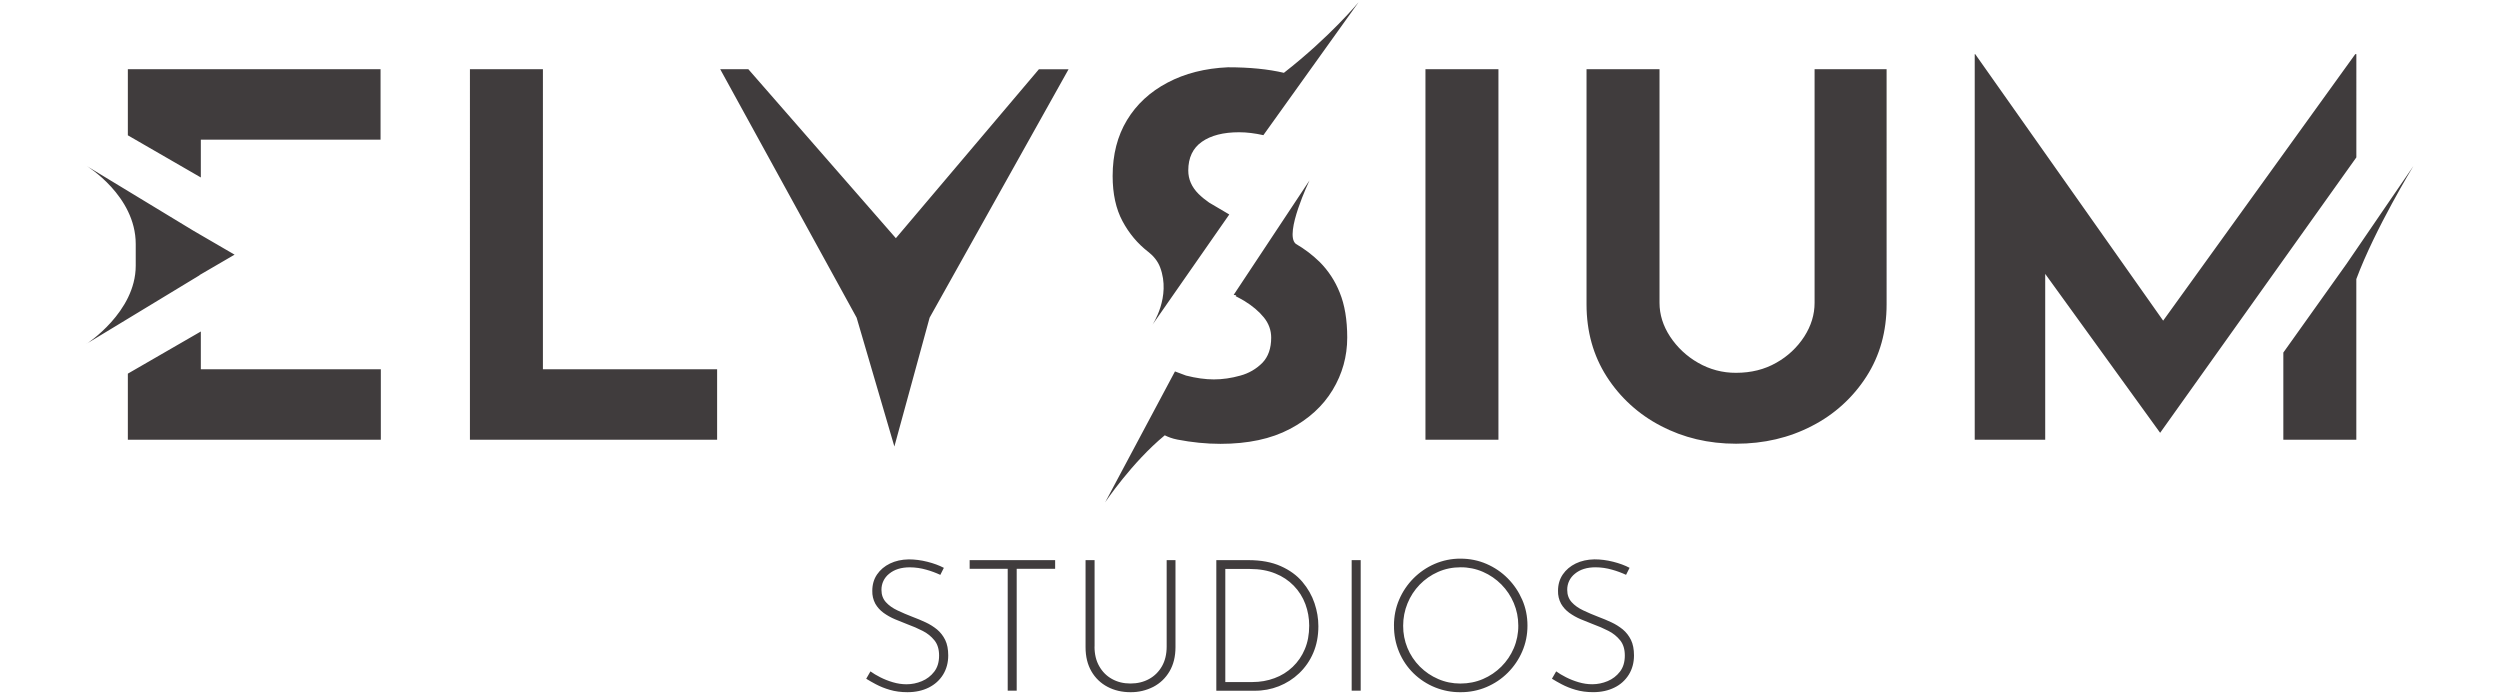 <?xml version="1.0" encoding="UTF-8"?> <svg xmlns="http://www.w3.org/2000/svg" id="a" viewBox="0 0 72 20"><defs><style>.b{fill:#403c3d;}</style></defs><path class="b" d="M27.081,16.556c-.13-.06-.264-.11-.402-.148-.155-.045-.315-.068-.477-.069-.247,0-.445,.062-.594,.185-.143,.112-.225,.285-.222,.466,0,.141,.043,.258,.127,.352,.085,.094,.196,.173,.334,.238,.138,.066,.284,.128,.44,.188,.123,.046,.246,.097,.368,.154,.122,.056,.232,.126,.331,.206,.098,.082,.177,.183,.236,.303,.058,.119,.087,.268,.087,.445,0,.208-.05,.393-.148,.553-.099,.16-.237,.285-.413,.373-.176,.088-.382,.133-.614,.133-.188,0-.358-.023-.512-.069-.139-.04-.274-.094-.402-.162-.093-.049-.184-.101-.273-.156l.122-.212c.078,.057,.173,.113,.284,.17,.111,.056,.232,.105,.363,.143,.131,.039,.261,.058,.392,.058,.152,0,.3-.03,.443-.09,.14-.058,.263-.152,.355-.273,.094-.122,.14-.277,.14-.464,0-.18-.044-.326-.133-.437-.092-.114-.207-.207-.339-.273-.142-.073-.289-.136-.44-.191-.12-.046-.24-.094-.36-.145-.116-.049-.226-.111-.329-.185-.096-.07-.177-.159-.236-.262-.061-.114-.091-.242-.087-.371,0-.18,.045-.337,.137-.472,.092-.134,.216-.239,.373-.315,.157-.076,.337-.115,.538-.119,.177,0,.356,.023,.538,.069,.183,.046,.34,.104,.475,.175l-.101,.201m.842-.423h2.464v.249h-1.107v3.511h-.259v-3.511h-1.096v-.249m3.596,2.489c0,.219,.045,.408,.136,.566,.09,.159,.212,.282,.368,.368,.155,.087,.332,.13,.53,.13,.201,0,.381-.043,.538-.13,.157-.086,.28-.209,.371-.368,.09-.159,.135-.347,.135-.566v-2.489h.254v2.505c0,.272-.058,.505-.172,.699-.115,.195-.271,.343-.466,.445-.204,.104-.43,.157-.659,.154-.243,0-.464-.051-.659-.154-.194-.101-.355-.255-.464-.445-.113-.194-.17-.426-.17-.699v-2.506h.26v2.489m3.765,1.023h.779c.226,0,.438-.037,.636-.111,.396-.143,.713-.446,.874-.834,.085-.199,.127-.426,.127-.68,0-.216-.037-.421-.109-.617-.148-.403-.461-.724-.861-.882-.212-.088-.459-.133-.741-.133h-.705v3.257Zm-.259,.249v-3.76h.927c.363,0,.673,.058,.929,.173,.256,.114,.464,.265,.622,.452,.159,.188,.275,.392,.35,.615s.111,.443,.111,.662c0,.286-.05,.543-.148,.771-.094,.221-.232,.42-.405,.585-.171,.163-.367,.287-.585,.374-.221,.087-.457,.131-.694,.129h-1.106m3.897-3.761h.26v3.76h-.26v-3.76m1.483,1.891c-.003,.441,.17,.864,.482,1.176,.152,.152,.327,.271,.527,.357,.199,.087,.412,.13,.638,.13,.233,0,.45-.043,.652-.13,.399-.17,.717-.488,.887-.887,.088-.206,.132-.428,.13-.652,0-.23-.044-.445-.13-.649-.169-.402-.487-.724-.887-.898-.204-.089-.424-.134-.646-.132-.233,0-.45,.045-.652,.135-.399,.176-.713,.501-.876,.905-.083,.204-.125,.418-.125,.644h0Zm-.265-.006c0-.264,.049-.513,.148-.744,.197-.463,.563-.833,1.025-1.033,.235-.101,.488-.153,.744-.151,.265,0,.514,.05,.747,.151s.438,.24,.614,.418c.177,.179,.315,.383,.416,.615,.101,.231,.151,.48,.151,.744s-.05,.513-.151,.745c-.098,.228-.239,.436-.415,.612-.177,.177-.382,.314-.614,.413-.236,.1-.491,.15-.747,.148-.506,.006-.994-.191-1.356-.545-.177-.174-.317-.381-.413-.61-.101-.242-.151-.501-.148-.763m6.684-1.462c-.13-.06-.265-.11-.403-.148-.155-.045-.315-.068-.476-.069-.248,0-.445,.062-.594,.185-.143,.112-.225,.285-.222,.466,0,.141,.043,.258,.127,.352,.085,.094,.196,.173,.334,.238,.138,.066,.284,.128,.44,.188,.123,.046,.246,.097,.368,.154,.122,.056,.232,.126,.331,.206,.098,.082,.177,.183,.236,.303,.058,.119,.087,.268,.087,.445,0,.208-.05,.393-.148,.553-.1,.161-.243,.291-.414,.373-.176,.088-.381,.133-.614,.133-.187,0-.357-.023-.511-.069-.139-.04-.274-.094-.403-.162-.093-.049-.184-.101-.273-.156l.122-.212c.077,.057,.173,.113,.284,.17,.111,.056,.232,.105,.363,.143,.131,.039,.261,.058,.392,.058,.152,0,.299-.03,.443-.09,.14-.058,.263-.152,.355-.273,.094-.122,.14-.277,.14-.464,0-.18-.044-.326-.133-.437-.092-.114-.207-.207-.339-.273-.142-.073-.289-.136-.44-.191-.12-.046-.24-.094-.36-.145-.116-.049-.226-.111-.329-.185-.096-.07-.177-.159-.236-.262-.061-.114-.091-.242-.087-.371,0-.18,.046-.337,.138-.472,.092-.134,.216-.239,.373-.315,.157-.076,.336-.115,.538-.119,.177,0,.356,.023,.538,.069s.34,.104,.474,.175l-.101,.201M15.636,1.993h-2.102V12.665h7.119v-2.03h-5.017V1.993m10.165,4.867L21.552,1.993h-.81l3.929,7.156,1.087,3.71,1.015-3.71L30.775,1.994h-.854l-4.121,4.867m15.253,5.804h2.102V1.993h-2.102V12.665m11.207-3.943c0,.338-.099,.662-.297,.971-.202,.313-.479,.572-.805,.754-.339,.194-.725,.29-1.16,.29-.384,.003-.762-.097-1.095-.29-.324-.184-.6-.443-.805-.754-.203-.31-.304-.633-.304-.971V1.993h-2.102v6.77c0,.784,.194,1.477,.58,2.081,.385,.603,.923,1.093,1.559,1.421,.653,.343,1.375,.514,2.168,.514,.802,0,1.532-.171,2.189-.514,.639-.326,1.179-.817,1.566-1.422,.387-.603,.58-1.297,.58-2.08V1.993h-2.074v6.728m15.601-7.162h-.029l-5.533,7.676-5.413-7.676h-.014V12.665h2.03V7.888l3.31,4.577,5.651-7.932V1.558m-.295,6.058l-1.808,2.538v2.511h2.102v-4.628c.539-1.448,1.646-3.258,1.646-3.258l-1.94,2.838m-29.566-.077c-.205-.2-.435-.374-.683-.517l-.004-.004c-.336-.287,.399-1.824,.399-1.824l-2.184,3.297,.075,.014-.017,.024c.083,.044,.168,.087,.247,.135,.237,.145,.425,.305,.565,.478,.14,.174,.21,.368,.21,.581,0,.309-.085,.55-.253,.725-.176,.178-.396,.305-.638,.369-.256,.072-.509,.109-.761,.109-.244,0-.512-.037-.802-.111l-.317-.119-2.01,3.769s.767-1.148,1.716-1.929c.102,.05,.211,.093,.363,.123,.42,.081,.834,.123,1.239,.123,.793,0,1.46-.142,2.001-.428,.542-.285,.952-.66,1.232-1.124s.42-.966,.42-1.508c0-.512-.072-.945-.217-1.298-.131-.331-.328-.632-.58-.884m-1.025-5.443c-.454-.107-.991-.16-1.614-.16-.658,.029-1.237,.176-1.74,.442-.503,.265-.892,.625-1.167,1.08s-.413,.991-.413,1.61c0,.512,.094,.945,.283,1.298,.188,.353,.435,.647,.74,.884h.002c.151,.119,.276,.269,.343,.449,.32,.85-.223,1.654-.223,1.654l2.214-3.178-.58-.342c-.109-.075-.211-.158-.305-.25-.198-.198-.296-.423-.296-.674,0-.368,.13-.643,.391-.827,.261-.183,.618-.275,1.073-.275,.223,0,.457,.03,.7,.084l.004-.007L39.127,.064s-.813,.99-2.149,2.032M5.784,4.023h5.176V1.993H3.682v1.904l2.102,1.214v-1.088m0,5.524l-2.102,1.214v1.904h7.286v-2.03H5.784v-1.088m-3.292,.354l3.261-1.977h-.01l1.013-.59-1.18-.686-3.083-1.87s1.416,.858,1.416,2.25v.624c0,1.339-1.416,2.25-1.416,2.25"></path></svg> 